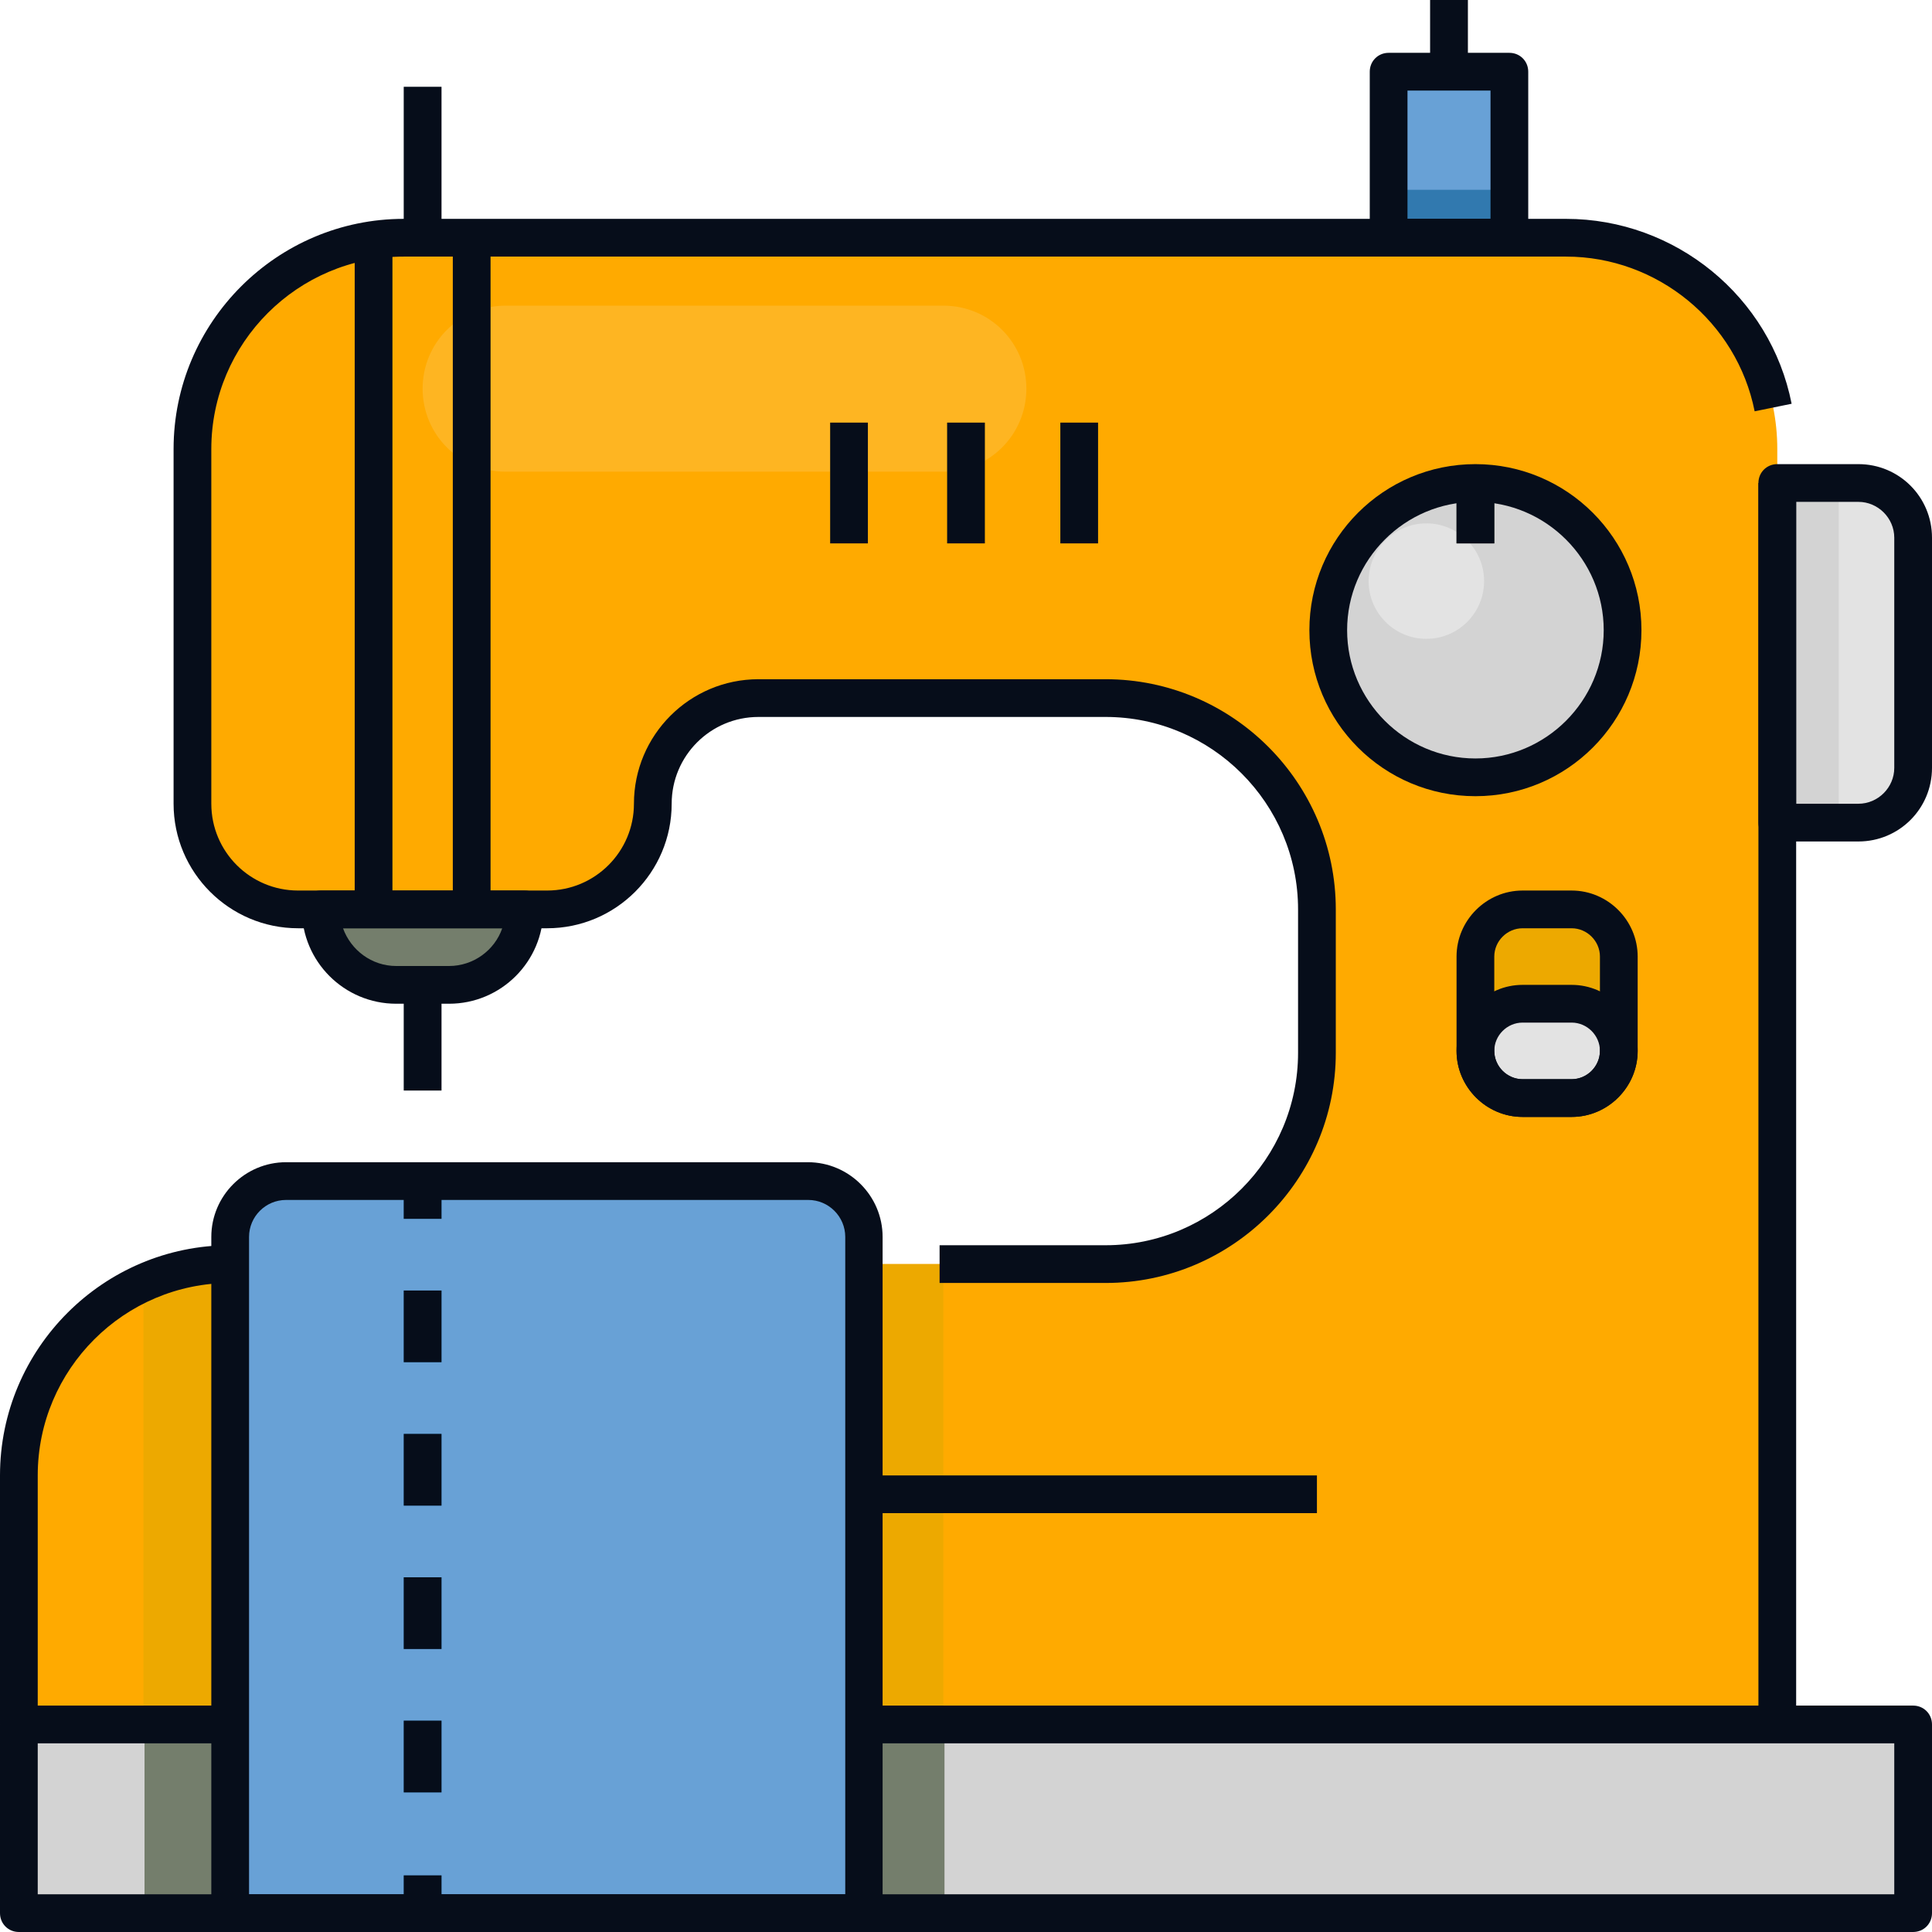 <?xml version="1.0" encoding="UTF-8"?>
<svg xmlns="http://www.w3.org/2000/svg" xmlns:xlink="http://www.w3.org/1999/xlink" version="1.1" width="512" height="512" x="0" y="0" viewBox="0 0 512 512" style="enable-background:new 0 0 512 512" xml:space="preserve" class="">
  <g>
    <path fill="#d3d3d3" d="M379 0h10v63h-10z" opacity="1" data-original="#c4c1ab" class=""></path>
    <path fill="#68a1d6" d="M368 19h32v93h-32z" opacity="1" data-original="#68a1d6" class=""></path>
    <path fill="#3179af" d="M368 50.3h32V112h-32z" opacity="1" data-original="#3179af" class=""></path>
    <path fill="#d3d3d3" d="M107 23h10v89h-10zM107 241h10v48h-10z" opacity="1" data-original="#c4c1ab" class=""></path>
    <path fill="#747e6c" d="M119 261h-14c-11 0-20-9-20-20v-56h54v56c0 11-9 20-20 20z" opacity="1" data-original="#747e6c" class=""></path>
    <path fill="#e3e3e3" d="M492.5 218H430v-90h62.5c8 0 14.5 6.5 14.5 14.5v61c0 8-6.5 14.5-14.5 14.5z" opacity="1" data-original="#ebeadf" class=""></path>
    <path fill="#d3d3d3" d="M430 128h57.3v90H430z" opacity="1" data-original="#c4c1ab" class=""></path>
    <path fill="#ffaa00" d="M51 119v94c0 15.5 12.5 28 28 28h66c15.5 0 28-12.5 28-28s12.5-28 28-28h92c30.9 0 56 25.1 56 56v38c0 30.9-25.1 56-56 56H61c-30.9 0-56 25.1-56 56v116h466V119c0-30.9-25.1-56-56-56H107c-30.9 0-56 25.1-56 56z" opacity="1" data-original="#f8d707" class=""></path>
    <path fill="#feb522" d="M250 125H134c-12.2 0-22-9.8-22-22s9.8-22 22-22h116c12.2 0 22 9.8 22 22s-9.8 22-22 22z" opacity="1" data-original="#fffa5a" class=""></path>
    <path fill="#eda900" d="M61 335c-8.1 0-16 1.7-23 4.8V457h212V335zM220 112h10v32h-10zM251 112h10v32h-10zM281 112h10v32h-10z" opacity="1" data-original="#eda900" class=""></path>
    <circle cx="391" cy="167" r="39" fill="#d3d3d3" opacity="1" data-original="#c4c1ab" class=""></circle>
    <circle cx="378" cy="154" r="15.3" fill="#e3e3e3" opacity="1" data-original="#ebeadf" class=""></circle>
    <path fill="#eda900" d="M416.5 291h-13c-6.9 0-12.5-5.6-12.5-12.5v-25c0-6.9 5.6-12.5 12.5-12.5h13c6.9 0 12.5 5.6 12.5 12.5v25c0 6.9-5.6 12.5-12.5 12.5z" opacity="1" data-original="#eda900" class=""></path>
    <path fill="#e3e3e3" d="M416.5 291h-13c-6.9 0-12.5-5.6-12.5-12.5s5.6-12.5 12.5-12.5h13c6.9 0 12.5 5.6 12.5 12.5s-5.6 12.5-12.5 12.5z" opacity="1" data-original="#ebeadf" class=""></path>
    <path fill="#323d2c" d="M386 144h10v-15.7c-1.6-.2-3.3-.3-5-.3s-3.4.1-5 .3z" opacity="1" data-original="#323d2c" class=""></path>
    <path fill="#eda900" d="M94 64.5V241h10V63.1c-3.4.2-6.8.7-10 1.4zM120 63h10v178h-10zM229 391h120v10H229z" opacity="1" data-original="#eda900" class=""></path>
    <path fill="#d3d3d3" d="M5 457h502v50H5z" opacity="1" data-original="#c4c1ab" class=""></path>
    <path fill="#747e6c" d="M38.3 457h212v50h-212z" opacity="1" data-original="#747e6c" class=""></path>
    <path fill="#68a1d6" d="M229 507H61V327.8c0-8.2 6.6-14.8 14.8-14.8h138.3c8.2 0 14.8 6.6 14.8 14.8V507z" opacity="1" data-original="#68a1d6" class=""></path>
    <path fill="#3179af" d="M107 313h10v10h-10zM117 475h-10v-19h10zm0-38h-10v-19h10zm0-38h-10v-19h10zm0-38h-10v-19h10zM107 497h10v10h-10z" opacity="1" data-original="#3179af" class=""></path>
    <path fill="#060d1a" d="M119 266h-14c-13.8 0-25-11.2-25-25 0-2.8 2.2-5 5-5h54c2.8 0 5 2.2 5 5 0 13.8-11.2 25-25 25zm-28.1-20c2.1 5.8 7.6 10 14.1 10h14c6.5 0 12.1-4.2 14.1-10z" opacity="1" data-original="#060d1a" class=""></path>
    <path fill="#060d1a" d="M107 261h10v28h-10zM107 23h10v40h-10zM400 68h-32c-2.8 0-5-2.2-5-5V19c0-2.8 2.2-5 5-5h32c2.8 0 5 2.2 5 5v44c0 2.8-2.2 5-5 5zm-27-10h22V24h-22z" opacity="1" data-original="#060d1a" class=""></path>
    <path fill="#060d1a" d="M379 0h10v19h-10zM492.5 223H471c-2.8 0-5-2.2-5-5v-90c0-2.8 2.2-5 5-5h21.5c10.8 0 19.5 8.7 19.5 19.5v61c0 10.8-8.7 19.5-19.5 19.5zM476 213h16.5c5.2 0 9.5-4.3 9.5-9.5v-61c0-5.2-4.3-9.5-9.5-9.5H476zM229 512H61c-2.8 0-5-2.2-5-5V327.8c0-10.9 8.9-19.8 19.8-19.8h138.3c10.9 0 19.8 8.9 19.8 19.8V507c.1 2.8-2.1 5-4.9 5zM66 502h158V327.8c0-5.4-4.4-9.8-9.8-9.8H75.8c-5.4 0-9.8 4.4-9.8 9.8z" opacity="1" data-original="#060d1a" class=""></path>
    <path fill="#060d1a" d="M107 313h10v10h-10zM117 475h-10v-19h10zm0-38h-10v-19h10zm0-38h-10v-19h10zm0-38h-10v-19h10zM107 497h10v10h-10zM220 112h10v32h-10zM251 112h10v32h-10zM281 112h10v32h-10zM391 211c-24.3 0-44-19.7-44-44s19.7-44 44-44 44 19.7 44 44-19.7 44-44 44zm0-78c-18.7 0-34 15.3-34 34s15.3 34 34 34 34-15.3 34-34-15.3-34-34-34zM416.5 296h-13c-9.6 0-17.5-7.9-17.5-17.5v-25c0-9.6 7.9-17.5 17.5-17.5h13c9.6 0 17.5 7.9 17.5 17.5v25c0 9.6-7.9 17.5-17.5 17.5zm-13-50c-4.1 0-7.5 3.4-7.5 7.5v25c0 4.1 3.4 7.5 7.5 7.5h13c4.1 0 7.5-3.4 7.5-7.5v-25c0-4.1-3.4-7.5-7.5-7.5z" opacity="1" data-original="#060d1a" class=""></path>
    <path fill="#060d1a" d="M416.5 296h-13c-9.6 0-17.5-7.9-17.5-17.5s7.9-17.5 17.5-17.5h13c9.6 0 17.5 7.9 17.5 17.5s-7.9 17.5-17.5 17.5zm-13-25c-4.1 0-7.5 3.4-7.5 7.5s3.4 7.5 7.5 7.5h13c4.1 0 7.5-3.4 7.5-7.5s-3.4-7.5-7.5-7.5zM386 128h10v16h-10zM94 63.6h10V241H94zM120 63h10v178h-10zM229 391h120v10H229z" opacity="1" data-original="#060d1a" class=""></path>
    <path fill="#060d1a" d="M293 340h-44v-10h44c28.1 0 51-22.9 51-51v-38c0-28.1-22.9-51-51-51h-92c-12.7 0-23 10.3-23 23 0 18.2-14.8 33-33 33H79c-18.2 0-33-14.8-33-33v-94c0-33.6 27.4-61 61-61h308c29 0 54.2 20.6 59.8 49l-9.8 2c-4.7-23.7-25.8-41-50-41H107c-28.1 0-51 22.9-51 51v94c0 12.7 10.3 23 23 23h66c12.7 0 23-10.3 23-23 0-18.2 14.8-33 33-33h92c33.6 0 61 27.4 61 61v38c0 33.6-27.4 61-61 61zM466 128h10v329h-10zM10 457H0v-66c0-33.6 27.4-61 61-61v10c-28.1 0-51 22.9-51 51z" opacity="1" data-original="#060d1a" class=""></path>
    <path fill="#060d1a" d="M507 512H5c-2.8 0-5-2.2-5-5v-50c0-2.8 2.2-5 5-5h56v10H10v40h492v-40H229v-10h278c2.8 0 5 2.2 5 5v50c0 2.8-2.2 5-5 5z" opacity="1" data-original="#060d1a" class=""></path>
  </g>
</svg>
